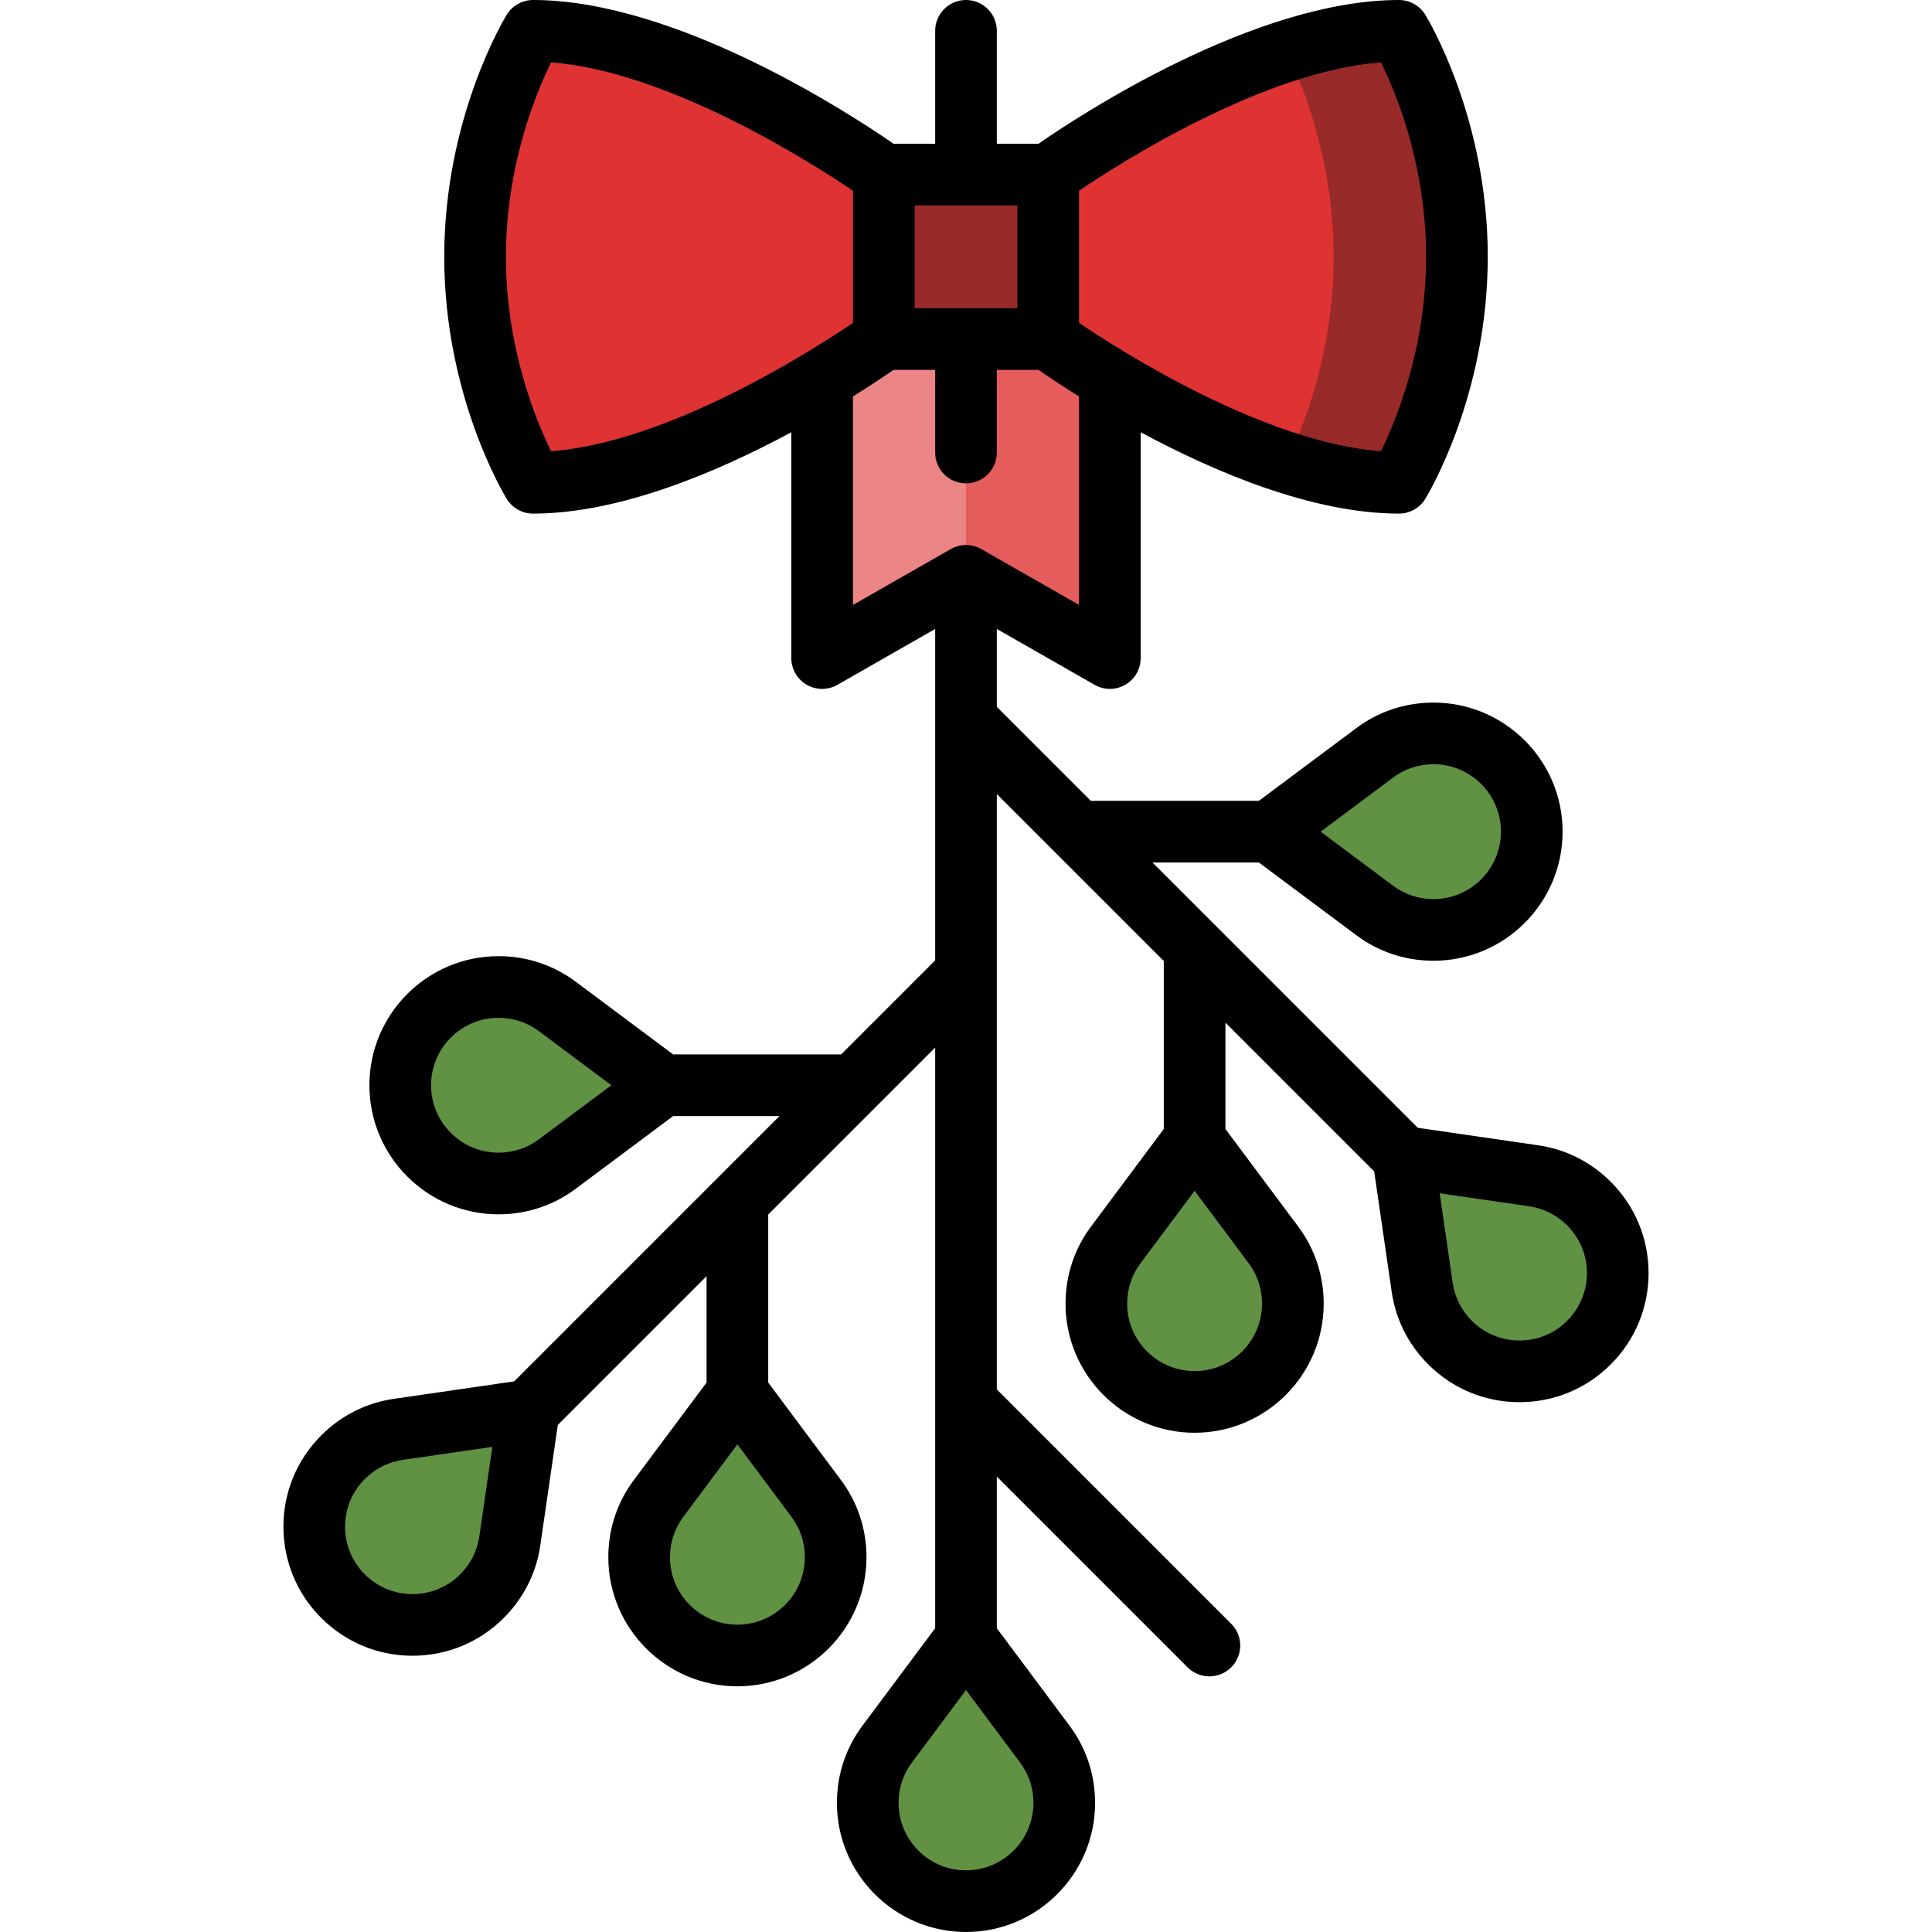 <?xml version="1.0" encoding="iso-8859-1"?>
<!-- Generator: Adobe Illustrator 19.0.0, SVG Export Plug-In . SVG Version: 6.00 Build 0)  -->
<svg version="1.1" id="Capa_1" xmlns="http://www.w3.org/2000/svg" xmlns:xlink="http://www.w3.org/1999/xlink" x="0px" y="0px"
	 viewBox="0 0 512 512" style="enable-background:new 0 0 512 512;" xml:space="preserve">
<polygon style="fill:#E55C5C;" points="294.127,67.782 294.128,174.393 256.001,152.605 223.319,67.782 "/>
<polygon style="fill:#EC8585;" points="255.999,67.782 256.001,152.605 217.872,174.393 217.872,67.782 "/>
<path style="fill:#992A2A;" d="M370.742,8.172c-9.554,0-19.783,2.124-29.827,5.371v109.023c10.044,3.246,20.273,5.371,29.827,5.371
	c0,0,15.36-24.946,15.36-59.882S370.742,8.172,370.742,8.172z"/>
<path style="fill:#DF3333;" d="M340.915,13.543c4.445,9.14,12.506,29.206,12.506,54.512s-8.061,45.372-12.506,54.512
	c-32.496-10.501-63.129-32.724-63.129-32.724l-21.787-14.521l-21.787,14.521c0,0-52.518,38.095-92.955,38.095
	c0,0-15.36-24.946-15.36-59.882s15.36-59.882,15.36-59.882c40.437,0,92.955,38.095,92.955,38.095l21.787,14.521l21.787-14.521
	C277.787,46.267,308.42,24.044,340.915,13.543z"/>
<g>
	<path style="fill:#619243;" d="M135.124,408.227l5.01-34.455l-34.455,5.01c-5.411,0.756-10.608,3.232-14.768,7.392
		c-10.168,10.168-10.168,26.655,0,36.823c10.168,10.168,26.655,10.168,36.823,0C131.892,418.836,134.368,413.637,135.124,408.227z"
		/>
	<path style="fill:#619243;" d="M276.823,462.121l-20.822-27.906l-20.822,27.906c-3.292,4.361-5.216,9.787-5.216,15.67
		c0,14.38,11.657,26.037,26.037,26.037c14.38,0,26.037-11.657,26.037-26.037C282.038,471.908,280.114,466.482,276.823,462.121z"/>
	<path style="fill:#619243;" d="M216.24,397.017l-20.822-27.906l-20.822,27.906c-3.292,4.361-5.216,9.787-5.216,15.67
		c0,14.38,11.657,26.037,26.037,26.037c14.38,0,26.037-11.657,26.037-26.037C221.456,406.804,219.532,401.376,216.24,397.017z"/>
	<path style="fill:#619243;" d="M147.775,308.421l27.906-20.822l-27.906-20.822c-4.361-3.292-9.787-5.216-15.67-5.216
		c-14.38,0-26.037,11.657-26.037,26.037c0,14.38,11.657,26.037,26.037,26.037C137.988,313.637,143.414,311.713,147.775,308.421z"/>
	<path style="fill:#619243;" d="M376.877,341.026l-5.01-34.455l34.455,5.01c5.411,0.756,10.608,3.232,14.768,7.392
		c10.168,10.168,10.168,26.655,0,36.823c-10.168,10.168-26.654,10.168-36.823,0C380.109,351.634,377.633,346.437,376.877,341.026z"
		/>
	<path style="fill:#619243;" d="M295.761,329.815l20.822-27.906l20.822,27.906c3.292,4.361,5.216,9.787,5.216,15.67
		c0,14.38-11.657,26.037-26.037,26.037c-14.38,0-26.037-11.657-26.037-26.037C290.545,339.602,292.469,334.176,295.761,329.815z"/>
	<path style="fill:#619243;" d="M364.226,241.221l-27.906-20.822l27.906-20.822c4.361-3.292,9.787-5.216,15.67-5.216
		c14.38,0,26.037,11.657,26.037,26.037c0,14.38-11.657,26.037-26.037,26.037C374.013,246.436,368.587,244.512,364.226,241.221z"/>
</g>
<rect x="234.213" y="46.267" style="fill:#992A2A;" width="43.574" height="43.574"/>
<path d="M426.87,313.195c-5.32-5.32-12.034-8.677-19.37-9.701l-31.772-4.619l-70.306-70.306h28.187l25.696,19.172
	c5.948,4.491,13.069,6.866,20.593,6.866c18.861,0,34.207-15.345,34.207-34.207s-15.346-34.207-34.207-34.207
	c-7.523,0-14.644,2.374-20.556,6.837l-25.733,19.2h-44.527l-24.912-24.912v-20.634l25.904,14.802
	c1.256,0.718,2.655,1.076,4.054,1.076c1.417,0,2.833-0.368,4.101-1.104c2.52-1.462,4.069-4.154,4.069-7.067v-59.841
	c19.419,10.461,45.437,21.558,68.446,21.558c2.837,0,5.47-1.472,6.958-3.887c0.677-1.099,16.57-27.342,16.57-64.168
	s-15.894-63.069-16.57-64.168C376.215,1.472,373.582,0,370.744,0c-38.253,0-84.832,30.671-95.547,38.097h-11.027V8.17
	c0-4.512-3.657-8.17-8.17-8.17c-4.513,0-8.17,3.658-8.17,8.17v29.927h-11.027C226.089,30.671,179.51,0,141.257,0
	c-2.837,0-5.47,1.472-6.958,3.887c-0.676,1.099-16.57,27.342-16.57,64.168s15.894,63.069,16.57,64.168
	c1.487,2.415,4.12,3.887,6.958,3.887c23.008,0,49.027-11.097,68.446-21.558v59.841c0,2.912,1.55,5.605,4.069,7.067
	c2.52,1.462,5.628,1.473,8.154,0.027l25.904-14.802v87.834l-24.91,24.91h-44.527l-25.696-19.173
	c-5.949-4.491-13.07-6.865-20.593-6.865c-18.861,0-34.207,15.345-34.207,34.207s15.346,34.207,34.207,34.207
	c7.523,0,14.643-2.374,20.556-6.838l25.733-19.2h28.187l-70.306,70.306l-31.727,4.612c-7.382,1.031-14.095,4.387-19.415,9.707
	c-6.462,6.461-10.02,15.052-10.02,24.189s3.559,17.727,10.019,24.188c6.462,6.461,15.051,10.019,24.188,10.019
	s17.727-3.558,24.189-10.019c5.318-5.318,8.675-12.032,9.7-19.371l4.619-31.771l39.421-39.421v28.188l-19.172,25.694
	c-4.491,5.948-6.866,13.07-6.866,20.594c0,18.862,15.346,34.207,34.207,34.207s34.207-15.345,34.207-34.207
	c0-7.523-2.375-14.643-6.838-20.556l-19.199-25.732v-44.529l28.491-28.491c0.004-0.004,15.75-15.75,15.75-15.75V431.5
	l-19.173,25.695c-4.49,5.949-6.865,13.07-6.865,20.593c0.003,18.867,15.349,34.211,34.21,34.211s34.207-15.345,34.207-34.207
	c0-7.523-2.374-14.644-6.837-20.557l-19.2-25.732v-40.192l50.552,50.552c1.596,1.595,3.688,2.393,5.778,2.393
	c2.09,0,4.182-0.797,5.778-2.393c3.191-3.191,3.191-8.364,0-11.554l-62.108-62.108V210.428l15.747,15.747
	c0.004,0.004,28.496,28.496,28.496,28.496v44.529l-19.173,25.695c-4.49,5.949-6.865,13.07-6.865,20.593
	c0,18.862,15.346,34.207,34.207,34.207c18.861,0,34.207-15.345,34.207-34.207c0-7.524-2.375-14.646-6.838-20.556l-19.199-25.732
	V271.01l39.421,39.421l4.612,31.728c1.032,7.383,4.388,14.096,9.707,19.415c6.461,6.461,15.051,10.019,24.188,10.019
	s17.726-3.558,24.187-10.019c6.462-6.461,10.02-15.052,10.02-24.189S433.33,319.656,426.87,313.195z M369.15,206.097
	c3.089-2.333,6.805-3.565,10.747-3.565c9.852,0,17.867,8.014,17.867,17.867c0,9.852-8.014,17.867-17.867,17.867
	c-3.941,0-7.657-1.233-10.784-3.594l-19.13-14.273L369.15,206.097z M142.851,301.9c-3.089,2.333-6.806,3.567-10.747,3.567
	c-9.852,0-17.867-8.014-17.867-17.867s8.014-17.867,17.867-17.867c3.941,0,7.657,1.233,10.784,3.594l19.13,14.274L142.851,301.9z
	 M213.286,412.687c0,9.852-8.014,17.867-17.867,17.867c-9.852,0-17.867-8.014-17.867-17.867c0-3.941,1.233-7.658,3.594-10.785
	l14.274-19.13l14.3,19.166C212.052,405.03,213.286,408.746,213.286,412.687z M127.032,407.096
	c-0.536,3.837-2.292,7.337-5.078,10.122c-3.376,3.375-7.863,5.233-12.636,5.233s-9.258-1.858-12.634-5.233
	c-3.375-3.375-5.233-7.861-5.233-12.633s1.858-9.26,5.234-12.634c2.787-2.787,6.287-4.543,10.166-5.084l23.621-3.434
	L127.032,407.096z M377.932,68.056c0,24.207-8.013,43.476-11.979,51.526c-30.919-2.365-68.656-26.359-79.995-34.019V50.544
	c11.334-7.664,49.041-31.661,80.011-34.017C369.939,24.536,377.932,43.69,377.932,68.056z M242.384,54.438h13.606
	c0.022,0,13.628,0,13.628,0v27.235h-27.234V54.438z M134.069,68.056c0-24.207,8.013-43.478,11.979-51.527
	c30.919,2.365,68.655,26.359,79.995,34.019v35.019c-11.332,7.663-49.026,31.655-79.994,34.016
	C142.081,111.522,134.069,92.256,134.069,68.056z M226.043,105.065c4.847-3.021,8.559-5.525,10.761-7.05h11.027v21.911
	c0,4.512,3.657,8.17,8.17,8.17c4.513,0,8.17-3.658,8.17-8.17V98.013h11.027c2.202,1.526,5.914,4.03,10.761,7.05v55.25
	l-25.904-14.802c-0.339-0.187-0.637-0.334-0.948-0.462c-0.028-0.012-0.058-0.021-0.087-0.032c-0.27-0.108-0.548-0.199-0.831-0.278
	c-0.08-0.022-0.159-0.041-0.239-0.061c-0.242-0.06-0.488-0.107-0.739-0.145c-0.08-0.012-0.159-0.027-0.24-0.037
	c-0.318-0.037-0.641-0.062-0.968-0.062c-0.328,0-0.65,0.025-0.968,0.062c-0.081,0.01-0.16,0.025-0.24,0.037
	c-0.251,0.037-0.497,0.085-0.739,0.145c-0.08,0.02-0.159,0.039-0.239,0.061c-0.283,0.078-0.561,0.17-0.831,0.278
	c-0.029,0.012-0.059,0.021-0.087,0.033c-0.31,0.127-0.61,0.275-0.899,0.438c-0.049,0.024-25.953,14.826-25.953,14.826v-55.25
	H226.043z M273.867,477.793c0,9.852-8.014,17.867-17.867,17.867c-9.852,0-17.867-8.014-17.867-17.867
	c0-3.941,1.233-7.657,3.594-10.785l14.273-19.13l14.301,19.166C272.635,470.134,273.867,473.851,273.867,477.793z M334.45,345.487
	c0,9.852-8.014,17.867-17.867,17.867c-9.852,0-17.867-8.014-17.867-17.867c0-3.941,1.233-7.657,3.594-10.785l14.274-19.13
	l14.301,19.167C333.217,337.828,334.45,341.544,334.45,345.487z M415.314,350.017c-3.375,3.375-7.861,5.233-12.633,5.233
	c-4.772,0-9.26-1.858-12.634-5.233c-2.787-2.787-4.543-6.287-5.085-10.167l-3.434-23.62l23.666,3.44
	c3.835,0.536,7.334,2.292,10.121,5.079c3.375,3.375,5.233,7.861,5.233,12.633C420.549,342.155,418.69,346.643,415.314,350.017z"/>
<g>
</g>
<g>
</g>
<g>
</g>
<g>
</g>
<g>
</g>
<g>
</g>
<g>
</g>
<g>
</g>
<g>
</g>
<g>
</g>
<g>
</g>
<g>
</g>
<g>
</g>
<g>
</g>
<g>
</g>
</svg>

